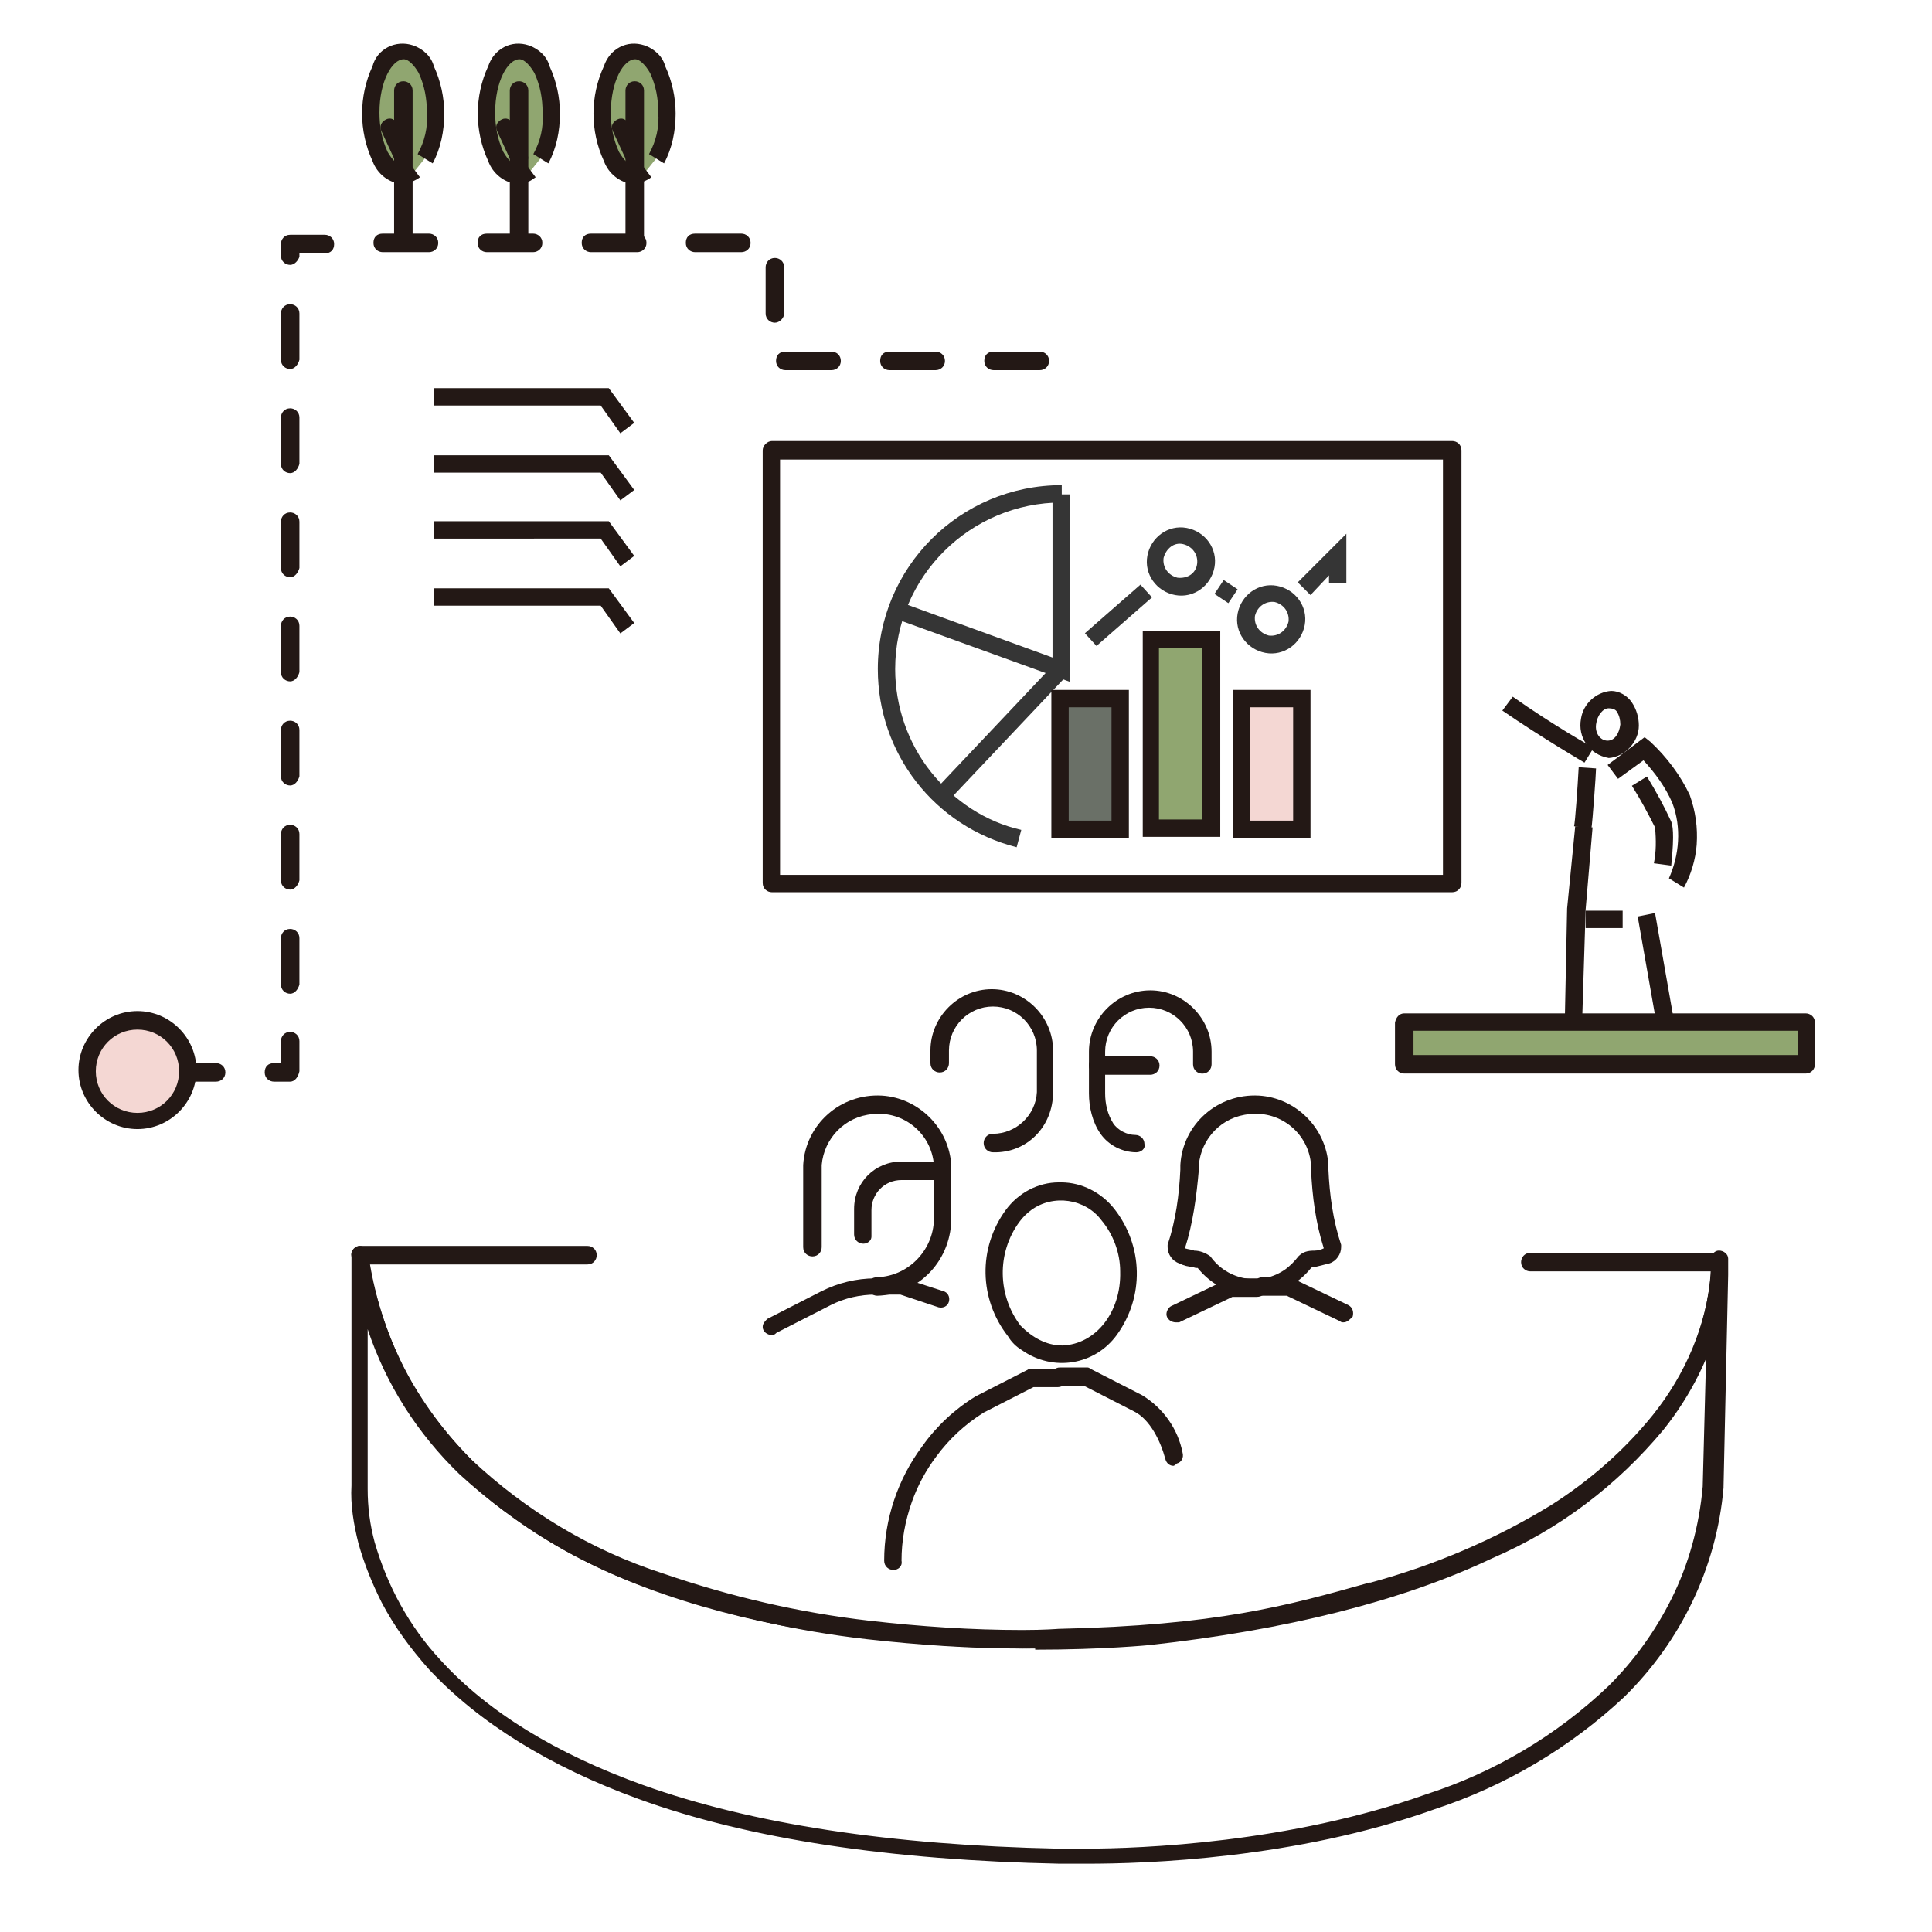<?xml version="1.0" encoding="utf-8"?>
<!-- Generator: Adobe Illustrator 26.2.0, SVG Export Plug-In . SVG Version: 6.00 Build 0)  -->
<svg version="1.1" id="Layer_1" xmlns="http://www.w3.org/2000/svg" xmlns:xlink="http://www.w3.org/1999/xlink" x="0px" y="0px"
	 viewBox="0 0 167 167" style="enable-background:new 0 0 167 167;" xml:space="preserve">
<style type="text/css">
	.st0{fill:none;}
	.st1{fill:#231815;}
	.st2{fill:#90A670;}
	.st3{fill:#F4D7D3;}
	.st4{fill:#353535;}
	.st5{fill:#6A7067;}
</style>
<rect y="0" class="st0" width="167" height="167"/>
<g transform="translate(659.381 1374.096)">
	<path class="st1" d="M-634.3-1280.6h-1.4c-0.4,0-0.8-0.3-0.8-0.8s0.3-0.8,0.8-0.8h0.6v-1.9c0-0.4,0.3-0.8,0.8-0.8
		c0.4,0,0.8,0.3,0.8,0.8v2.6C-633.6-1281-633.9-1280.6-634.3-1280.6L-634.3-1280.6z M-640.7-1280.6h-4c-0.4,0-0.8-0.3-0.8-0.8
		s0.3-0.8,0.8-0.8h4c0.4,0,0.8,0.3,0.8,0.8S-640.3-1280.6-640.7-1280.6z M-634.3-1288.2c-0.4,0-0.8-0.3-0.8-0.8v-4
		c0-0.4,0.3-0.8,0.8-0.8c0.4,0,0.8,0.3,0.8,0.8v4C-633.6-1288.6-633.9-1288.2-634.3-1288.2C-634.3-1288.2-634.3-1288.2-634.3-1288.2
		L-634.3-1288.2z M-634.3-1297.2c-0.4,0-0.8-0.3-0.8-0.8v-4c0-0.4,0.3-0.8,0.8-0.8c0.4,0,0.8,0.3,0.8,0.8v4
		C-633.6-1297.6-633.9-1297.2-634.3-1297.2C-634.3-1297.2-634.3-1297.2-634.3-1297.2L-634.3-1297.2z M-634.3-1306.2
		c-0.4,0-0.8-0.3-0.8-0.8v-4c0-0.4,0.3-0.8,0.8-0.8c0.4,0,0.8,0.3,0.8,0.8v4C-633.6-1306.6-633.9-1306.2-634.3-1306.2
		C-634.3-1306.2-634.3-1306.2-634.3-1306.2L-634.3-1306.2z M-634.3-1315.2c-0.4,0-0.8-0.3-0.8-0.8v-4c0-0.4,0.3-0.8,0.8-0.8
		c0.4,0,0.8,0.3,0.8,0.8v4C-633.6-1315.6-633.9-1315.2-634.3-1315.2C-634.3-1315.2-634.3-1315.2-634.3-1315.2L-634.3-1315.2z
		 M-634.3-1324.2c-0.4,0-0.8-0.3-0.8-0.8v-4c0-0.4,0.3-0.8,0.8-0.8c0.4,0,0.8,0.3,0.8,0.8v4
		C-633.6-1324.6-633.9-1324.2-634.3-1324.2C-634.3-1324.2-634.3-1324.2-634.3-1324.2L-634.3-1324.2z M-634.3-1333.2
		c-0.4,0-0.8-0.3-0.8-0.8l0,0v-4c0-0.4,0.3-0.8,0.8-0.8c0.4,0,0.8,0.3,0.8,0.8v4C-633.6-1333.6-633.9-1333.2-634.3-1333.2
		C-634.3-1333.2-634.3-1333.2-634.3-1333.2L-634.3-1333.2z M-569.5-1342.1h-4c-0.4,0-0.8-0.3-0.8-0.8s0.3-0.8,0.8-0.8h4
		c0.4,0,0.8,0.3,0.8,0.8S-569.1-1342.1-569.5-1342.1z M-578.5-1342.1h-4c-0.4,0-0.8-0.3-0.8-0.8s0.3-0.8,0.8-0.8h4
		c0.4,0,0.8,0.3,0.8,0.8S-578.1-1342.1-578.5-1342.1z M-587.5-1342.1h-4c-0.4,0-0.8-0.3-0.8-0.8s0.3-0.8,0.8-0.8h4
		c0.4,0,0.8,0.3,0.8,0.8S-587.1-1342.1-587.5-1342.1z M-634.3-1342.2c-0.4,0-0.8-0.3-0.8-0.8v-4c0-0.4,0.3-0.8,0.8-0.8
		c0.4,0,0.8,0.3,0.8,0.8v4C-633.6-1342.6-633.9-1342.2-634.3-1342.2C-634.3-1342.2-634.3-1342.2-634.3-1342.2L-634.3-1342.2z
		 M-592.4-1346.2c-0.4,0-0.8-0.3-0.8-0.8v-4c0-0.4,0.3-0.8,0.8-0.8c0.4,0,0.8,0.3,0.8,0.8v4C-591.6-1346.6-592-1346.2-592.4-1346.2
		L-592.4-1346.2L-592.4-1346.2z M-634.3-1351.2c-0.4,0-0.8-0.3-0.8-0.8v-1c0-0.4,0.3-0.8,0.8-0.8h3c0.4,0,0.8,0.3,0.8,0.8
		s-0.3,0.8-0.8,0.8h-2.2v0.3C-633.6-1351.6-633.9-1351.2-634.3-1351.2L-634.3-1351.2z M-595.3-1352.3h-4c-0.4,0-0.8-0.3-0.8-0.8
		s0.3-0.8,0.8-0.8h4c0.4,0,0.8,0.3,0.8,0.8S-594.9-1352.3-595.3-1352.3z M-604.3-1352.3h-4c-0.4,0-0.8-0.3-0.8-0.8s0.3-0.8,0.8-0.8
		h4c0.4,0,0.8,0.3,0.8,0.8S-603.9-1352.3-604.3-1352.3z M-613.3-1352.3h-4c-0.4,0-0.8-0.3-0.8-0.8s0.3-0.8,0.8-0.8h4
		c0.4,0,0.8,0.3,0.8,0.8S-612.9-1352.3-613.3-1352.3L-613.3-1352.3z M-622.3-1352.3h-4c-0.4,0-0.8-0.3-0.8-0.8s0.3-0.8,0.8-0.8h4
		c0.4,0,0.8,0.3,0.8,0.8S-621.9-1352.3-622.3-1352.3z"/>
	<g transform="translate(88.142 75.257)">
		<path class="st1" d="M-693.9-1411.9l-1.7-2.4H-710v-1.5h15.1l2.2,3L-693.9-1411.9z"/>
		<path class="st1" d="M-693.9-1406.1l-1.7-2.4H-710v-1.5h15.1l2.2,3L-693.9-1406.1z"/>
		<path class="st1" d="M-693.9-1400.4l-1.7-2.4H-710v-1.5h15.1l2.2,3L-693.9-1400.4z"/>
		<path class="st1" d="M-693.9-1394.6l-1.7-2.4H-710v-1.5h15.1l2.2,3L-693.9-1394.6z"/>
	</g>
	<g transform="translate(102.619 45.424)">
		<path class="st2" d="M-706.1-1404.8c-0.3,0.3-0.7,0.4-1.1,0.4c-1.5,0-2.8-2.4-2.8-5.3c0-2.9,1.3-5.3,2.8-5.3
			c1.5,0,2.8,2.4,2.8,5.3c0,1.4-0.3,2.7-0.9,3.9"/>
		<path class="st1" d="M-707.2-1403.6c-1.2-0.1-2.2-0.9-2.6-2c-1.2-2.6-1.2-5.6,0-8.2c0.5-1.5,2-2.3,3.5-1.8c0.9,0.3,1.6,1,1.8,1.8
			c0.6,1.3,0.9,2.7,0.9,4.1c0,1.5-0.3,3-1,4.3l-1.3-0.8c0.6-1.1,0.9-2.3,0.8-3.6c0-1.2-0.2-2.3-0.7-3.4c-0.4-0.7-0.9-1.2-1.3-1.2
			c-1,0-2.1,1.9-2.1,4.6c0,1.2,0.2,2.3,0.7,3.4c0.4,0.7,0.9,1.2,1.3,1.2c0.2,0,0.4-0.1,0.6-0.2l0.9,1.2
			C-706.1-1403.9-706.6-1403.7-707.2-1403.6z"/>
		<g transform="translate(1.666 3.402)">
			<path class="st1" d="M-708.8-1401.4c-0.4,0-0.8-0.3-0.8-0.8v-12.9c0-0.4,0.3-0.8,0.8-0.8c0.4,0,0.8,0.3,0.8,0.8v12.9
				C-708-1401.7-708.4-1401.4-708.8-1401.4z"/>
			<path class="st1" d="M-708.8-1408.6c-0.3,0-0.6-0.2-0.7-0.4l-1.2-2.6c-0.2-0.4,0-0.8,0.4-1c0,0,0,0,0,0c0.4-0.2,0.8,0,1,0.4
				c0,0,0,0,0,0l1.2,2.6c0.2,0.4,0,0.8-0.4,1C-708.6-1408.6-708.7-1408.6-708.8-1408.6z"/>
		</g>
	</g>
	<g transform="translate(82.619 45.424)">
		<path class="st2" d="M-706.1-1404.8c-0.3,0.3-0.7,0.4-1.1,0.4c-1.5,0-2.8-2.4-2.8-5.3c0-2.9,1.3-5.3,2.8-5.3s2.8,2.4,2.8,5.3
			c0,1.4-0.3,2.7-0.9,3.9"/>
		<path class="st1" d="M-707.2-1403.6c-1.2-0.1-2.2-0.9-2.6-2c-1.2-2.6-1.2-5.6,0-8.2c0.4-1.5,2-2.3,3.5-1.8c0.9,0.3,1.6,1,1.8,1.8
			c0.6,1.3,0.9,2.7,0.9,4.1c0,1.5-0.3,3-1,4.3l-1.3-0.8c0.6-1.1,0.9-2.3,0.8-3.6c0-1.2-0.2-2.3-0.7-3.4c-0.4-0.7-0.9-1.2-1.3-1.2
			c-1,0-2.1,1.9-2.1,4.6c0,1.2,0.2,2.3,0.7,3.4c0.4,0.7,0.9,1.2,1.3,1.2c0.2,0,0.4-0.1,0.6-0.2l0.9,1.2
			C-706.1-1403.9-706.6-1403.7-707.2-1403.6z"/>
		<g transform="translate(1.666 3.402)">
			<path class="st1" d="M-708.8-1401.4c-0.4,0-0.8-0.3-0.8-0.8v-12.9c0-0.4,0.3-0.8,0.8-0.8c0.4,0,0.8,0.3,0.8,0.8v12.9
				C-708-1401.7-708.4-1401.4-708.8-1401.4z"/>
			<path class="st1" d="M-708.8-1408.6c-0.3,0-0.6-0.2-0.7-0.4l-1.2-2.6c-0.2-0.4,0-0.8,0.4-1c0,0,0,0,0,0c0.4-0.2,0.8,0,1,0.4
				c0,0,0,0,0,0l1.2,2.6c0.2,0.4,0,0.8-0.4,1C-708.6-1408.6-708.7-1408.6-708.8-1408.6z"/>
		</g>
	</g>
	<g transform="translate(92.619 45.424)">
		<path class="st2" d="M-706.1-1404.8c-0.3,0.3-0.7,0.4-1.1,0.4c-1.5,0-2.8-2.4-2.8-5.3c0-2.9,1.3-5.3,2.8-5.3
			c1.5,0,2.8,2.4,2.8,5.3c0,1.4-0.3,2.7-0.9,3.9"/>
		<path class="st1" d="M-707.2-1403.6c-1.2-0.1-2.2-0.9-2.6-2c-1.2-2.6-1.2-5.6,0-8.2c0.5-1.5,2-2.3,3.5-1.8c0.9,0.3,1.6,1,1.8,1.8
			c0.6,1.3,0.9,2.7,0.9,4.1c0,1.5-0.3,3-1,4.3l-1.3-0.8c0.6-1.1,0.9-2.3,0.8-3.6c0-1.2-0.2-2.3-0.7-3.4c-0.4-0.7-0.9-1.2-1.3-1.2
			c-1,0-2.1,1.9-2.1,4.6c0,1.2,0.2,2.3,0.7,3.4c0.4,0.7,0.9,1.2,1.3,1.2c0.2,0,0.4-0.1,0.6-0.2l0.9,1.2
			C-706.1-1403.9-706.6-1403.6-707.2-1403.6z"/>
		<g transform="translate(1.667 3.402)">
			<path class="st1" d="M-708.8-1401.4c-0.4,0-0.8-0.3-0.8-0.8v-12.9c0-0.4,0.3-0.8,0.8-0.8c0.4,0,0.8,0.3,0.8,0.8v12.9
				C-708-1401.7-708.4-1401.4-708.8-1401.4z"/>
			<path class="st1" d="M-708.8-1408.6c-0.3,0-0.6-0.2-0.7-0.4l-1.2-2.6c-0.2-0.4,0-0.8,0.4-1c0,0,0,0,0,0c0.4-0.2,0.8,0,1,0.4
				c0,0,0,0,0,0l1.2,2.6c0.2,0.4,0,0.8-0.4,1C-708.6-1408.6-708.7-1408.6-708.8-1408.6z"/>
		</g>
	</g>
	<circle class="st3" cx="-647.5" cy="-1281.6" r="4.4"/>
	<path class="st1" d="M-647.5-1286.7c2.8,0,5.1,2.3,5.1,5.1s-2.3,5.1-5.1,5.1s-5.1-2.3-5.1-5.1c0,0,0,0,0,0
		C-652.6-1284.4-650.3-1286.7-647.5-1286.7z M-647.5-1277.9c2,0,3.6-1.6,3.6-3.6c0-2-1.6-3.6-3.6-3.6c-2,0-3.6,1.6-3.6,3.6
		C-651.1-1279.5-649.5-1277.9-647.5-1277.9z"/>
	<g transform="translate(117.346 127.407)">
		<path class="st1" d="M-668.3-1389.5c-1.9,0-3.7-0.9-4.9-2.4c-0.1,0-0.3,0-0.4-0.1c-0.4,0-0.8-0.1-1.2-0.3c-0.6-0.2-1-0.8-1-1.4
			c0-0.1,0-0.2,0-0.2c0.7-2.1,1-4.3,1.1-6.5v-0.4c0.2-3.5,3.2-6.2,6.8-6c3.2,0.2,5.8,2.8,6,6v0.4c0.1,2.2,0.4,4.4,1.1,6.5
			c0,0.1,0,0.2,0,0.2c0,0.6-0.4,1.2-1,1.4c-0.4,0.1-0.8,0.2-1.2,0.3c-0.1,0-0.3,0-0.4,0.1C-664.6-1390.4-666.4-1389.5-668.3-1389.5z
			 M-674.3-1393.6c0.3,0.1,0.6,0.1,0.8,0.2c0.5,0,1,0.2,1.4,0.5c1.5,2.1,4.4,2.6,6.5,1.1c0.4-0.3,0.8-0.7,1.1-1.1
			c0.4-0.4,0.8-0.5,1.4-0.5c0.3,0,0.6-0.1,0.8-0.2c-0.7-2.2-1-4.5-1.1-6.8v-0.4c-0.2-2.7-2.6-4.7-5.3-4.4c-2.4,0.2-4.2,2.1-4.4,4.4
			v0.4C-673.3-1398.1-673.6-1395.8-674.3-1393.6L-674.3-1393.6z"/>
		<path class="st1" d="M-700.9-1389.5c-0.4,0-0.8-0.3-0.8-0.8s0.3-0.8,0.8-0.8c2.8-0.1,5-2.5,4.9-5.3v-4.4c-0.2-2.7-2.6-4.7-5.3-4.4
			c-2.4,0.2-4.2,2.1-4.4,4.4v7.1c0,0.4-0.3,0.8-0.8,0.8c-0.4,0-0.8-0.3-0.8-0.8v-7.1c0.2-3.5,3.2-6.2,6.8-6c3.2,0.2,5.8,2.8,6,6v4.4
			C-694.4-1392.6-697.3-1389.6-700.9-1389.5z"/>
		<path class="st1" d="M-702.1-1394c-0.4,0-0.8-0.3-0.8-0.8v-2.2c0-2.3,1.8-4.1,4.1-4.1h3.4c0.4,0,0.8,0.3,0.8,0.8
			c0,0.4-0.3,0.8-0.8,0.8h-3.4c-1.5,0-2.6,1.2-2.6,2.6v2.3C-701.4-1394.3-701.7-1394-702.1-1394z"/>
		<path class="st1" d="M-678.5-1401.9c-1.2,0-2.4-0.6-3.1-1.6c-0.7-1-1-2.3-1-3.5v-3.6c0-2.9,2.4-5.3,5.3-5.3c2.9,0,5.3,2.4,5.3,5.3
			v1.1c0,0.4-0.3,0.8-0.8,0.8c-0.4,0-0.8-0.3-0.8-0.8v-1.1c0-2.1-1.7-3.8-3.8-3.8c-2.1,0-3.8,1.7-3.8,3.8v3.6c0,0.9,0.2,1.8,0.7,2.6
			c0.4,0.6,1.2,1,1.9,1c0.4,0,0.8,0.3,0.8,0.8C-677.7-1402.2-678.1-1401.9-678.5-1401.9L-678.5-1401.9z"/>
		<path class="st1" d="M-677.3-1408.6h-4.5c-0.4,0-0.8-0.3-0.8-0.8s0.3-0.8,0.8-0.8h4.5c0.4,0,0.8,0.3,0.8,0.8
			S-676.9-1408.6-677.3-1408.6z"/>
		<path class="st1" d="M-710-1386.1c-0.4,0-0.8-0.3-0.8-0.7c0-0.3,0.2-0.5,0.4-0.7l4.7-2.4c1.4-0.7,3-1.1,4.6-1.1h2.3
			c0.1,0,0.2,0,0.2,0l3.4,1.1c0.4,0.1,0.6,0.5,0.5,0.9c-0.1,0.4-0.5,0.6-0.9,0.5c0,0,0,0,0,0l-3.3-1.1h-2.1c-1.4,0-2.7,0.3-3.9,0.9
			l-4.7,2.4C-709.8-1386.1-709.9-1386.1-710-1386.1z"/>
		<path class="st1" d="M-699.5-1365.8c-0.4,0-0.8-0.3-0.8-0.8c0-3.6,1.2-7.1,3.3-9.9c1.2-1.7,2.8-3.2,4.6-4.3l4.5-2.3
			c0.1-0.1,0.2-0.1,0.3-0.1h2.3c0.4,0,0.8,0.3,0.8,0.8c0,0.4-0.3,0.8-0.8,0.8h-2.1l-4.3,2.2c-1.6,1-3,2.3-4.1,3.8
			c-0.9,1.2-1.6,2.5-2.1,3.9c-0.6,1.7-0.9,3.4-0.9,5.1C-698.7-1366.1-699.1-1365.8-699.5-1365.8z"/>
		<path class="st1" d="M-675.1-1387.2c-0.4,0-0.8-0.3-0.8-0.7c0-0.3,0.2-0.6,0.4-0.7l4.8-2.3c0.1,0,0.2-0.1,0.3-0.1h2.3
			c0.4,0,0.8,0.3,0.8,0.8s-0.3,0.8-0.8,0.8h-2.1l-4.6,2.2C-674.9-1387.2-675-1387.2-675.1-1387.2z"/>
		<path class="st1" d="M-660.6-1387.2c-0.1,0-0.2,0-0.3-0.1l-4.6-2.2h-2.1c-0.4,0-0.8-0.3-0.8-0.8c0-0.4,0.3-0.8,0.8-0.8h2.3
			c0.1,0,0.2,0,0.3,0.1l4.8,2.3c0.4,0.2,0.5,0.6,0.4,1C-660.1-1387.4-660.3-1387.2-660.6-1387.2L-660.6-1387.2z"/>
		<path class="st1" d="M-690.9-1401.9c-0.4,0-0.8-0.3-0.8-0.8c0-0.4,0.3-0.8,0.8-0.8c2,0,3.7-1.6,3.8-3.6v-3.6
			c0-2.1-1.7-3.8-3.8-3.8c-2.1,0-3.8,1.7-3.8,3.8v1.1c0,0.4-0.3,0.8-0.8,0.8c-0.4,0-0.8-0.3-0.8-0.8v-1.1c0-2.9,2.4-5.3,5.3-5.3
			c2.9,0,5.3,2.4,5.3,5.3v3.6C-685.7-1404.1-688-1401.8-690.9-1401.9z"/>
		<path class="st1" d="M-675.3-1374.8c-0.3,0-0.6-0.2-0.7-0.6c-0.4-1.5-1.3-3.4-2.7-4.1l-4.3-2.2h-2.1c-0.4,0-0.8-0.3-0.8-0.8
			c0-0.4,0.3-0.8,0.8-0.8h2.3c0.1,0,0.2,0,0.3,0.1l4.5,2.3c1.8,1.1,3.1,2.9,3.5,5c0.1,0.4-0.1,0.8-0.5,0.9
			C-675.2-1374.8-675.3-1374.8-675.3-1374.8L-675.3-1374.8z"/>
		<path class="st1" d="M-685-1399.3c1.8,0,3.5,0.9,4.6,2.3c2.5,3.2,2.6,7.6,0.2,10.9c-1.9,2.6-5.5,3.2-8.2,1.3
			c-0.5-0.3-0.9-0.7-1.2-1.2c-2.5-3.2-2.6-7.6-0.2-10.9c1.1-1.5,2.8-2.4,4.6-2.4L-685-1399.3z M-684.9-1385.2L-684.9-1385.2
			c2.9-0.1,5.1-2.9,5-6.4c0-1.6-0.6-3.2-1.6-4.4c-1.4-1.9-4.2-2.3-6.1-0.9c-0.4,0.3-0.7,0.6-1,1c-2,2.7-1.9,6.4,0.1,9
			C-687.5-1385.9-686.3-1385.2-684.9-1385.2L-684.9-1385.2z"/>
	</g>
	<path class="st1" d="M-569.9-1231.6c-7.4,0-14.8-0.7-22-2c-9.6-1.9-17.5-5.1-23.5-9.6c-7.4-5.3-12.3-13.3-13.6-22.3
		c-0.1-0.4,0.2-0.8,0.6-0.9c0,0,0.1,0,0.1,0h19.7c0.4,0,0.8,0.3,0.8,0.8c0,0.4-0.3,0.8-0.8,0.8h-18.8c0.7,4.1,2.2,8.1,4.5,11.6
		c2.2,3.4,5.1,6.4,8.4,8.9c5.8,4.3,13.5,7.4,22.9,9.3c7.2,1.4,14.4,2.1,21.7,2h0.2c5.8,0,9.7-0.4,9.7-0.4
		c11.6-1.3,21.4-3.8,29.1-7.4c5.5-2.4,10.4-6.1,14.2-10.6c3-3.6,4.9-8.1,5.2-12.8h-15.6c-0.4,0-0.8-0.3-0.8-0.8
		c0-0.4,0.3-0.8,0.8-0.8h16.3c0.4,0,0.7,0.3,0.7,0.7c0.1,1.5-0.1,3-0.5,4.5c-0.9,3.7-2.6,7.1-5,10.1c-4,4.8-9,8.6-14.8,11.1
		c-7.8,3.7-17.8,6.2-29.6,7.5c0,0-4,0.4-9.9,0.4L-569.9-1231.6z"/>
	<path class="st1" d="M-628.3-1266.4c0.4,0,0.7,0.3,0.7,0.6c0.5,3.5,1.6,6.9,3.2,10.1c1.5,2.9,3.5,5.5,5.8,7.8
		c4.7,4.4,10.3,7.8,16.5,9.8c5.8,2,11.8,3.4,17.9,4.1c4.4,0.5,8.8,0.8,13.2,0.8c1.9,0,3.1-0.1,3.1-0.1h0c13.7-0.3,19.8-2,26.9-4
		l0.1,0c5.5-1.5,10.7-3.7,15.6-6.7c3.3-2.1,6.3-4.7,8.8-7.8c2.8-3.5,4.6-7.7,5-12.1l0-1.3c0-0.4,0.3-0.8,0.7-0.8s0.8,0.3,0.8,0.7
		c0,0.5,0,0.9,0,1.4l-0.4,18.3c0,0,0,0,0,0.1c-0.6,6.9-3.7,13.3-8.6,18.1c-4.7,4.4-10.3,7.7-16.4,9.7c-12,4.3-25,4.7-30,4.7
		c-1.4,0-2.2,0-2.4,0c-14.5-0.3-26.8-2.1-36.4-5.6c-7.7-2.8-13.8-6.6-18.1-11.2c-1.6-1.8-3-3.7-4.1-5.8c-0.8-1.6-1.5-3.3-2-5.1
		c-0.4-1.6-0.7-3.3-0.6-5v-20C-629-1266-628.7-1266.3-628.3-1266.4L-628.3-1266.4z M-571-1231.6c-4.5,0-8.9-0.3-13.4-0.8
		c-6.2-0.7-12.3-2.1-18.3-4.2c-6.3-2.1-12.1-5.6-17-10.1c-3.6-3.5-6.3-7.7-7.9-12.5v13.7c0,0,0,0,0,0.1c0,1.6,0.2,3.1,0.6,4.6
		c1.1,3.8,3,7.3,5.7,10.2c4.1,4.5,10,8.1,17.5,10.8c9.5,3.4,21.5,5.2,35.9,5.5h0c0,0,0.9,0,2.3,0c4.9,0,17.7-0.5,29.5-4.7
		c5.9-1.9,11.3-5.1,15.8-9.4c2.2-2.2,4-4.7,5.4-7.5c1.5-3,2.4-6.3,2.7-9.7l0.3-11.5c-0.9,2.2-2.2,4.3-3.7,6.2
		c-2.6,3.2-5.6,6-9.1,8.1c-5,3.1-10.3,5.4-16,6.9l-0.1,0c-3.6,1.1-7.3,2-11.1,2.7c-5.3,0.9-10.8,1.3-16.2,1.4
		C-568-1231.7-569.1-1231.6-571-1231.6z"/>
	<g transform="translate(180.879 101.326)">
		<path class="st1" d="M-701.2-1409.9L-701.2-1409.9c-1.7-0.3-2.7-1.8-2.4-3.4c0.2-1.3,1.3-2.3,2.6-2.4c0.7,0,1.4,0.4,1.8,1
			c0.4,0.6,0.6,1.3,0.6,2C-698.6-1411.3-699.8-1410-701.2-1409.9z M-701.2-1414.2c-0.5,0-1,0.6-1.1,1.4s0.4,1.4,1,1.4
			c0.6,0,1-0.6,1.1-1.4c0-0.4-0.1-0.8-0.3-1.1C-700.6-1414.1-700.9-1414.2-701.2-1414.2L-701.2-1414.2z"/>
		<path class="st1" d="M-694.7-1398.7l-1.3-0.8c0.9-2,1.1-4.4,0.3-6.5c-0.6-1.4-1.5-2.6-2.5-3.7l-2.2,1.6l-0.9-1.2l3.2-2.4l0.5,0.4
			c1.4,1.3,2.6,2.9,3.4,4.6c0.5,1.4,0.7,2.8,0.6,4.3C-693.7-1401.1-694.1-1399.8-694.7-1398.7z"/>
		<path class="st1" d="M-695.8-1400.6l-1.5-0.2c0.2-1,0.2-2,0.1-3.1c-0.6-1.2-1.3-2.5-2-3.6l1.3-0.8c0.8,1.3,1.5,2.6,2.1,3.9
			C-695.7-1404.1-695.5-1403.5-695.8-1400.6z"/>
		<path class="st1" d="M-703.3-1409.5c0,0-3.6-2.1-7.1-4.5l0.9-1.2c3.4,2.4,6.9,4.4,7,4.4L-703.3-1409.5z"/>
		<path class="st1" d="M-702.7-1403.8l-1.5-0.2c0.1-0.4,0.3-3.3,0.4-5.1l1.5,0.1C-702.3-1408.6-702.6-1404.4-702.7-1403.8z"/>
		<path class="st1" d="M-703.5-1387.2l-1.5,0l0.2-9.7l0.7-7.1l1.5,0.1l-0.6,7.1L-703.5-1387.2z"/>
		<path class="st1" d="M-700-1395.2h-3.2v-1.5h3.2V-1395.2z"/>
		<path class="st1" d="M-697.1-1387.1l-1.6-9.1l1.5-0.3l1.6,9.1L-697.1-1387.1z"/>
	</g>
	<rect x="-538" y="-1285.8" class="st2" width="34.7" height="3.6"/>
	<path class="st1" d="M-538-1286.5h34.7c0.4,0,0.8,0.3,0.8,0.8v3.6c0,0.4-0.3,0.8-0.8,0.8l0,0H-538c-0.4,0-0.8-0.3-0.8-0.8l0,0v-3.6
		C-538.7-1286.2-538.4-1286.5-538-1286.5z M-504-1285h-33.2v2.1h33.2V-1285z"/>
	<g transform="translate(117.346 79.827)">
		<path class="st1" d="M-710-1415.8h58.8c0.4,0,0.8,0.3,0.8,0.8v37.4c0,0.4-0.3,0.8-0.8,0.8H-710c-0.4,0-0.8-0.3-0.8-0.8v-37.4
			C-710.8-1415.4-710.4-1415.8-710-1415.8z M-652-1414.2h-57.3v35.9h57.3V-1414.2z"/>
		<g transform="translate(9.851 3.813)">
			<path class="st4" d="M-698.7-1384.5c-7.1-1.8-12-8.1-12-15.4c0-8.8,7.1-15.9,15.9-15.9v1.5c-7.9,0-14.4,6.4-14.4,14.4
				c0,3.2,1.1,6.4,3.1,8.9c2,2.5,4.7,4.3,7.8,5L-698.7-1384.5z"/>
			<path class="st4" d="M-694.1-1398.8l-15.2-5.5l0.5-1.4l13.2,4.8v-14.1h1.5L-694.1-1398.8z"/>
			<path class="st4" d="M-704.7-1388.4l-1.1-1l10.4-11l1.1,1L-704.7-1388.4z"/>
			<rect x="-694.9" y="-1397.4" class="st5" width="5.2" height="11.3"/>
			<path class="st1" d="M-695.7-1398.1h6.7v12.8h-6.7V-1398.1z M-690.5-1396.6h-3.7v9.8h3.7V-1396.6z"/>
			<rect x="-679.3" y="-1397.4" class="st3" width="5.2" height="11.3"/>
			<path class="st1" d="M-680-1398.1h6.7v12.8h-6.7V-1398.1z M-674.8-1396.6h-3.7v9.8h3.7V-1396.6z"/>
			<rect x="-687.1" y="-1402.4" class="st2" width="5.2" height="16.3"/>
			<path class="st1" d="M-687.8-1403.2h6.7v17.8h-6.7V-1403.2z M-682.7-1401.7h-3.7v14.8h3.7V-1401.7z"/>
			<path class="st4" d="M-673.3-1406.3l-1.1-1.1l4.2-4.2v4.3h-1.5v-0.7L-673.3-1406.3z"/>
			<path class="st4" d="M-680.4-1405.6l-1.2-0.8l0.8-1.2l1.2,0.8L-680.4-1405.6z"/>
			<path class="st4" d="M-691.8-1401.9l-1-1.1l4.8-4.2l1,1.1L-691.8-1401.9z"/>
			<path class="st4" d="M-687.4-1409.7c0.3-1.6,1.8-2.7,3.4-2.4c1.6,0.3,2.7,1.8,2.4,3.4c-0.3,1.6-1.8,2.7-3.4,2.4c0,0,0,0,0,0
				C-686.6-1406.6-687.7-1408.1-687.4-1409.7z M-683.1-1409c0.1-0.8-0.4-1.5-1.2-1.7s-1.5,0.4-1.7,1.2c-0.1,0.8,0.4,1.5,1.2,1.7
				C-683.9-1407.7-683.2-1408.2-683.1-1409z"/>
			<path class="st4" d="M-679.6-1404.7c0.3-1.6,1.8-2.7,3.4-2.4c1.6,0.3,2.7,1.8,2.4,3.4c-0.3,1.6-1.8,2.7-3.4,2.4c0,0,0,0,0,0
				C-678.8-1401.6-679.9-1403.1-679.6-1404.7z M-675.2-1404c0.1-0.8-0.4-1.5-1.2-1.7c-0.8-0.1-1.5,0.4-1.7,1.2
				c-0.1,0.8,0.4,1.5,1.2,1.7C-676.1-1402.7-675.4-1403.2-675.2-1404z"/>
		</g>
	</g>
</g>
</svg>
